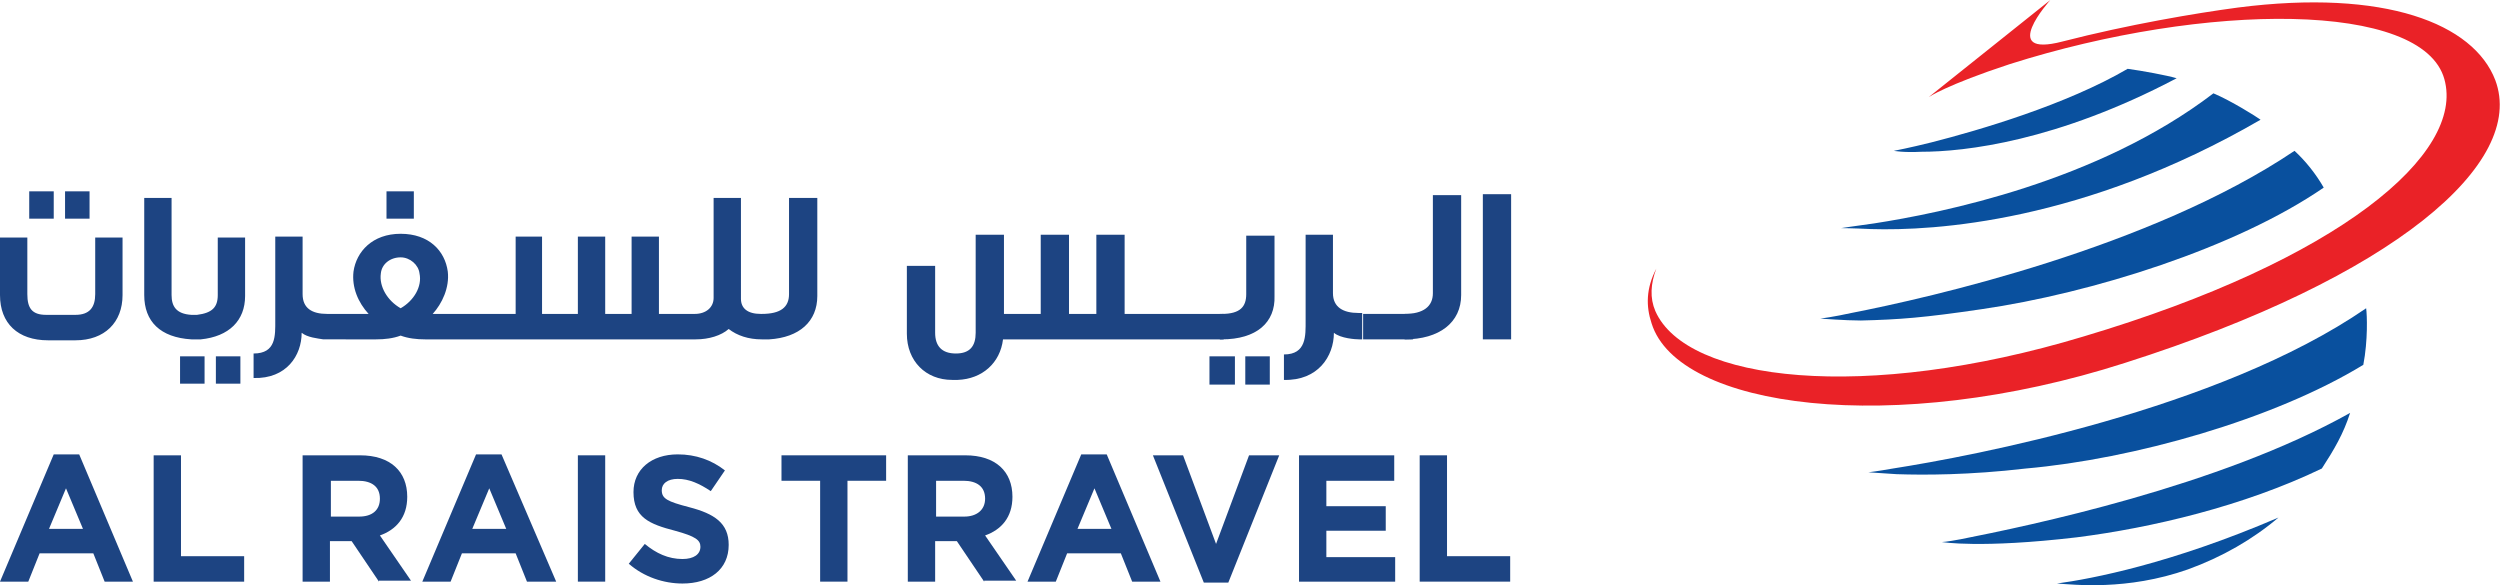 <?xml version="1.0" encoding="utf-8"?>
<!-- Generator: Adobe Illustrator 24.1.3, SVG Export Plug-In . SVG Version: 6.00 Build 0)  -->
<svg version="1.1" id="Layer_1" xmlns="http://www.w3.org/2000/svg" xmlns:xlink="http://www.w3.org/1999/xlink" x="0px" y="0px"
	 viewBox="0 0 265.2 62.1" style="enable-background:new 0 0 265.2 62.1;" xml:space="preserve">
<style type="text/css">
	.st0{fill:#EA2227;}
	.st1{fill:#09509E;}
	.st2{fill:#1D4482;}
</style>
<g>
	<g>
		<g>
			<path class="st0" d="M264.7,8.5c-2.3-6-11.7-9.7-27.3-7.7c-4.5,0.6-11.6,1.8-18.6,3.6c-6.9,1.8-1.3-4.4-1.3-4.4l-12.9,10.3
				c0,0,1.9-1.3,8.6-3.5c20.8-6.6,43.8-6.7,46.1,1.6c2.2,7.9-11.1,19.2-38.3,27.3c-23.2,7-42.1,4.8-45.4-2.7
				c-0.6-1.4-0.5-2.9,0.1-4.5c-1.1,2.1-1.1,4-0.5,5.8c2.8,9,25.6,12.1,50.2,4.2C254,29.4,268,17.3,264.7,8.5"/>
			<path class="st1" d="M225.7,7.3c-6.5,3.8-15.7,6.5-20.8,7.8c-2.4,0.6-4,0.9-4,0.9s1,0.2,2.9,0.1c4.6,0,14.4-1.1,27.1-7.8
				C229.9,8,227.2,7.5,225.7,7.3"/>
			<path class="st1" d="M234.8,9.9c-12.3,9.4-28.9,12.7-36,13.8c-2.2,0.3-3.5,0.5-3.5,0.5c0,0,1.1,0,3.2,0.1
				c6.6,0.2,22.5-0.7,41.3-11.6C239.4,12.4,236.7,10.7,234.8,9.9"/>
			<path class="st1" d="M208,57.2c-1.6,0.3-2,0.3-2,0.3c0,0,4.1,0.7,14.3-0.5c7.9-1,17.7-3.3,26-7.3c1.3-2,2.3-3.7,3-5.9
				C235.4,51.6,215.1,55.8,208,57.2"/>
			<path class="st1" d="M251,32.7c-15.7,10.8-41.9,15.7-50.2,17c-1.7,0.3-2.6,0.4-2.6,0.4c0.2,0,1.2,0.1,3,0.2
				c2.9,0.1,7.7,0.1,13.7-0.6c11.4-1,26.3-5.2,35.8-11C251.2,36.1,251.1,33.4,251,32.7"/>
			<path class="st1" d="M243.4,16c-15.3,10.3-38.8,15.6-47,17.2c-1.8,0.4-3.3,0.6-3.3,0.6c0.2,0,2.6,0.2,4.3,0.2
				c4.1-0.1,6.7-0.3,12.8-1.2c11.7-1.7,27-6.5,36.3-12.9C245.7,18.5,244.6,17.1,243.4,16"/>
			<path class="st1" d="M232.1,60.4c3.6-1.3,6.9-3.2,9.6-5.5c-11.4,4.9-19.8,6.5-23.5,7C219.9,62,225.6,62.7,232.1,60.4"/>
		</g>
	</g>
	<g>
		<g>
			<path class="st2" d="M5.7,20.3H3.1v2.9h2.6V20.3z M9.5,20.3H6.9v2.9h2.6V20.3z M10.1,31.2c0,1.4-0.6,2.2-2.1,2.2H4.9
				c-1.5,0-2-0.7-2-2.2v-6H0v6.1c0,3,1.9,4.8,5.1,4.8c3.7,0,1.3,0,2.9,0c3.1,0,5-1.9,5-4.8v-6.1h-2.9V31.2z M23.1,31.3
				c0,1.3-0.6,1.9-2.2,2.1h-0.6c-1.6-0.1-2.1-0.9-2.1-2.1V21h-2.9v10.3c0,2.8,1.7,4.5,5,4.7v0h0h0.2h0.8V36c3-0.3,4.7-2,4.7-4.6
				v-6.2h-2.9V31.3z M22.9,40.7h2.6v-2.9h-2.6V40.7z M19.1,40.7h2.6v-2.9h-2.6V40.7z M43.9,20.3H41v2.9h2.9V20.3z M83.7,21v10.2
				c0,1.4-0.9,2.1-2.9,2.1h-0.1c-1.4,0-2.1-0.6-2.1-1.6V21h-2.9v10.6c0,1-0.8,1.7-2,1.7h-0.2h-0.7h-2.9l0-8.2H67v8.2h-2.8v-8.2h-2.9
				v8.2h-3.8v-8.2h-2.8v8.2h-6.1c-0.2,0-0.4,0-0.6,0c-0.8,0-1.5,0-2.1,0c1-1.1,1.8-2.8,1.6-4.5c-0.3-2.2-2-4-5-4s-4.7,1.9-5,4
				c-0.2,1.7,0.5,3.3,1.6,4.5c-0.3,0-1.1,0-2.1,0h-2.3c-1.6,0-2.6-0.6-2.6-2.1c0-2.1,0-6.1,0-6.1h-2.9c0,0,0,8.8,0,8.9
				c0,1.6,0.1,3.5-2.3,3.5v2.6c3.5,0.1,5.1-2.4,5.1-4.8c0.6,0.5,1.7,0.6,2.3,0.7v0h0.3H37h2.9c0.9,0,1.8-0.1,2.6-0.4
				c0.8,0.3,1.7,0.4,2.6,0.4H48h0.6h24.3h0.7h0.2c1.4,0,2.7-0.4,3.5-1.1c0.9,0.7,2.1,1.1,3.5,1.1h0.8v0c3.2-0.2,5.1-1.9,5.1-4.6V21
				H83.7z M42.5,32.7c-1.4-0.8-2.3-2.3-2.1-3.7c0.1-1,1-1.7,2.1-1.7c1,0,1.9,0.8,2,1.7C44.8,30.4,43.9,31.9,42.5,32.7z"/>
		</g>
	</g>
	<g>
		<path class="st2" d="M149.9,33.3V36h-5.3v-2.7H149.9z"/>
		<path class="st2" d="M106.4,36c-0.3,2.5-2.2,4.2-4.8,4.3c-0.3,0-0.4,0-0.6,0c-2.8,0-4.8-2-4.8-4.9v-7.2h3v7.1
			c0,1.4,0.7,2.2,2.2,2.2s2.1-0.8,2.1-2.2V24.9h3v8.4h3.9v-8.4h3v8.4h2.9v-8.4h3l0,8.4h10.5V36H106.4z"/>
		<path class="st2" d="M128.3,40.8v-3h2.7v3H128.3z M129.6,36h-0.2v-2.7h0.2c2,0,2.6-0.8,2.6-2.1v-6.2h3v6.4
			C135.3,34.2,133.3,36,129.6,36z M132.1,40.8v-3h2.6v3H132.1z"/>
		<path class="st2" d="M144.2,36c-0.4,0-2-0.1-2.7-0.7c0,2.5-1.7,5.1-5.3,5v-2.7c2.4,0,2.3-2,2.3-3.6c0-0.1,0-9.1,0-9.1h2.9
			c0,0,0,4.1,0,6.2c0,1.5,1.1,2.1,2.7,2.1h0.4V36H144.2z"/>
		<path class="st2" d="M149,36v-2.7c2,0,3-0.8,3-2.2V20.7h3v10.6C155,34.2,152.7,36,149,36z"/>
		<path class="st2" d="M157.3,36V20.6h3V36H157.3z"/>
	</g>
	<g>
		<path class="st2" d="M11.1,61.7l-1.2-3H4.2l-1.2,3H0l5.7-13.5h2.7l5.7,13.5H11.1z M7,51.8l-1.8,4.3h3.6L7,51.8z"/>
		<path class="st2" d="M16.3,61.7V48.3h2.9V59h6.7v2.7H16.3z"/>
		<path class="st2" d="M40.2,61.7l-2.9-4.3h-2.3v4.3h-2.9V48.3h6.1c3.2,0,5,1.7,5,4.4v0c0,2.2-1.2,3.5-2.9,4.1l3.3,4.8H40.2z
			 M40.3,52.9c0-1.3-0.9-1.9-2.3-1.9h-2.9v3.8h3C39.5,54.8,40.3,54.1,40.3,52.9L40.3,52.9z"/>
		<path class="st2" d="M55.9,61.7l-1.2-3h-5.7l-1.2,3h-3l5.7-13.5h2.7L59,61.7H55.9z M51.9,51.8l-1.8,4.3h3.6L51.9,51.8z"/>
		<path class="st2" d="M61.3,61.7V48.3h2.9v13.4H61.3z"/>
		<path class="st2" d="M72.4,61.9c-2,0-4.1-0.7-5.7-2.1l1.7-2.1c1.2,1,2.5,1.6,4,1.6c1.2,0,1.9-0.5,1.9-1.3v0c0-0.7-0.5-1.1-2.7-1.7
			c-2.7-0.7-4.4-1.4-4.4-4.1v0c0-2.4,1.9-4,4.7-4c1.9,0,3.6,0.6,5,1.7l-1.5,2.2c-1.2-0.8-2.3-1.3-3.5-1.3c-1.1,0-1.7,0.5-1.7,1.2v0
			c0,0.9,0.6,1.2,2.9,1.8c2.7,0.7,4.2,1.7,4.2,4v0C77.3,60.4,75.3,61.9,72.4,61.9z"/>
		<path class="st2" d="M89.9,51v10.7H87V51h-4.1v-2.7H94V51H89.9z"/>
		<path class="st2" d="M104.4,61.7l-2.9-4.3h-2.3v4.3h-2.9V48.3h6.1c3.2,0,5,1.7,5,4.4v0c0,2.2-1.2,3.5-2.9,4.1l3.3,4.8H104.4z
			 M104.5,52.9c0-1.3-0.9-1.9-2.3-1.9h-2.9v3.8h3C103.6,54.8,104.5,54.1,104.5,52.9L104.5,52.9z"/>
		<path class="st2" d="M120.1,61.7l-1.2-3h-5.7l-1.2,3h-3l5.7-13.5h2.7l5.7,13.5H120.1z M116.1,51.8l-1.8,4.3h3.6L116.1,51.8z"/>
		<path class="st2" d="M130.3,61.8h-2.6l-5.4-13.5h3.2l3.5,9.4l3.5-9.4h3.2L130.3,61.8z"/>
		<path class="st2" d="M137.8,61.7V48.3h10.1V51h-7.2v2.7h6.3v2.6h-6.3v2.8h7.3v2.6H137.8z"/>
		<path class="st2" d="M150.6,61.7V48.3h2.9V59h6.7v2.7H150.6z"/>
	</g>
</g>
</svg>
